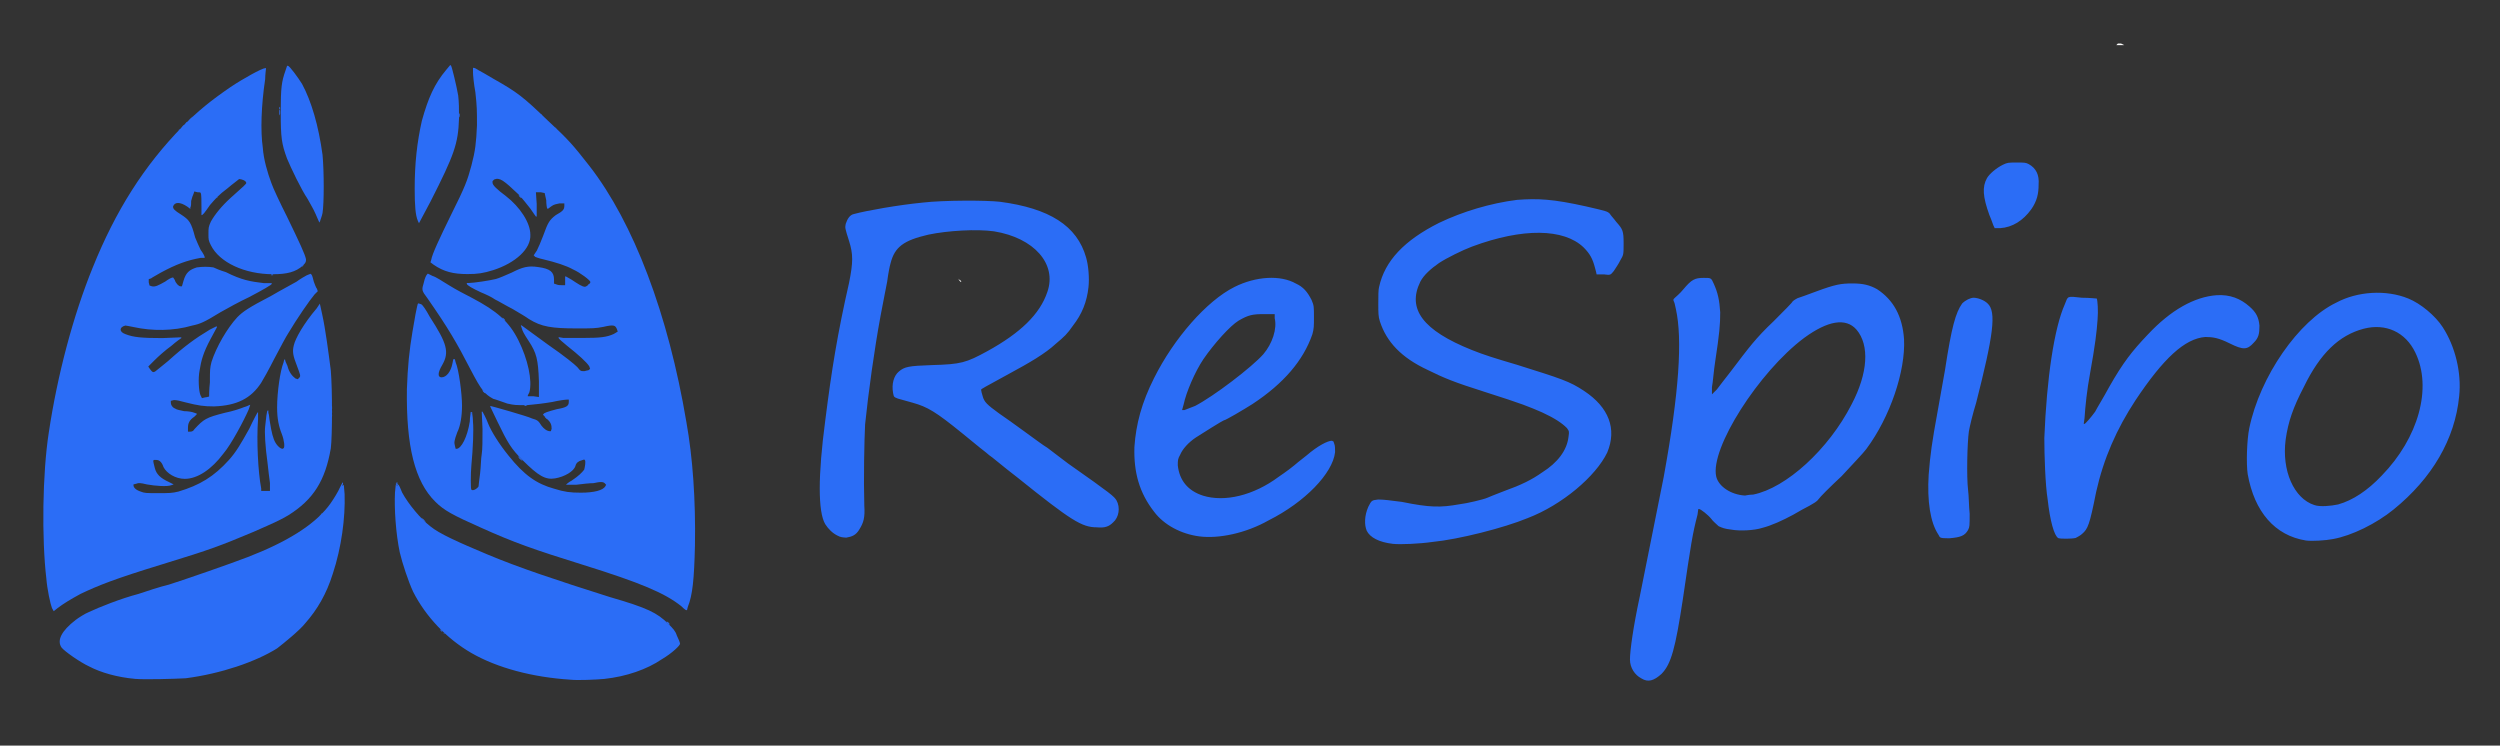 <?xml version="1.0" encoding="UTF-8"?>
<svg xmlns="http://www.w3.org/2000/svg" xmlns:xlink="http://www.w3.org/1999/xlink" version="1.1" id="Layer_1" x="0px" y="0px" viewBox="0 0 1573.5 469.3" style="enable-background:new 0 0 1573.5 469.3;" xml:space="preserve">
<rect x="0" y="0" width="1573.5" height="469.3" fill="#333333" stroke="none"/>
<style type="text/css">
	.st0{fill:#2B6DF6;}
	.st1{fill:#FFFFFF;}
	.st2{fill:none;}
	.st3{fill:#0AA250;}
</style>
<path class="st0" d="M1033.1,427c-4.1-2.1-7.2-6.7-7.2-11.9c0-5.7,2.1-20.7,6.2-39.8c5.7-28.4,13.9-69.2,15-74.9  c9.8-53.7,11.9-86.8,7.7-105.9c-0.5-2.6-1-4.6-1.5-5.2v-1l1-1c0.5-0.5,3.1-2.6,5.2-5.2c5.2-6.2,7.2-7.2,12.9-7.2  c4.6,0,4.6,0,6.2,3.6c2.6,5.7,3.6,10.3,4.1,18.1c0,7.7-0.5,13.4-3.1,30.5c-1,6.2-1.5,13.9-2.1,16.5v4.6l3.1-3.1  c1.5-2.1,5.2-6.7,8.8-11.4c11.4-15,15.5-20.7,26.9-31.5c6.2-6.2,11.9-11.9,11.9-12.4c1-1,2.1-1.5,3.1-2.1c1.5-0.5,6.2-2.1,11.4-4.1  c12.4-4.6,16-5.2,23.2-5.2c6.7,0,10.8,1,15.5,3.6c10.3,6.7,16,17,17,31.5c1,20.1-8.8,49.1-23.8,69.2c-1.5,2.1-8.8,9.8-15.5,17  c-7.2,6.7-13.9,13.4-14.5,14.5c-1,1.5-3.1,2.6-5.7,4.1c-2.1,1-6.7,3.6-10.3,5.7c-6.7,3.6-13.4,6.7-19.6,8.3  c-4.6,1.5-13.9,2.1-19.6,1c-4.1-0.5-5.2-1-7.7-2.1c-1-1-3.6-3.1-4.6-4.6c-2.1-2.6-6.7-6.2-7.7-6.2h-0.5l-0.5,3.6  c-3.1,11.9-4.1,18.1-9.3,53.7c-4.6,30-7.2,40.3-13.4,46.5C1040.9,428.5,1037.3,429.6,1033.1,427z M1103.4,311.3  c20.7-4.1,47.5-28.4,62-56.8c10.3-19.6,11.4-37.2,3.1-47c-6.7-7.7-18.1-5.7-33,5.2c-28.4,21.2-59.4,69.7-55.3,87.3  c1.5,6.2,9.3,11.4,18.1,11.9C1098.7,311.8,1101.3,311.3,1103.4,311.3z M876.7,342.3c-8.8-1-14.5-4.1-16.5-8.3c-1.5-3.6-1.5-9.3,1-15  c2.1-4.1,2.1-4.1,6.2-4.6c3.6,0,7.2,0.5,15,1.5c17.6,3.6,24.3,3.6,36.1,1.5c4.6-0.5,15.5-3.1,17.6-4.1c1-0.5,5.2-2.1,10.3-4.1  c11.4-4.1,17.6-7.2,24.3-11.9c9.8-6.2,15.5-13.9,16.5-22.2c0.5-3.6,0.5-3.6-1-5.7c-3.1-3.1-7.7-6.2-15.5-9.8  c-8.3-3.6-11.9-5.2-36.1-12.9c-19.6-6.2-25.8-8.8-36.1-13.9c-16.5-7.7-25.8-17.6-30-30.5c-1-3.1-1-5.2-1-11.4c0-4.1,0-8.8,0.5-10.3  c3.6-16.5,16-29.4,37.7-40.3c15-7.2,32.5-12.4,49.1-14.5c13.4-1,22.7-0.5,43.4,4.1c13.4,3.1,13.4,3.1,15,4.6c0.5,1,2.6,3.1,4.1,5.2  c4.1,4.6,4.6,5.7,4.6,13.4c0,7.2,0,7.2-2.1,10.8c-1,2.1-3.1,5.2-4.1,6.7c-2.1,2.6-2.1,2.6-6.2,2.1c-2.6,0-4.6,0-4.6,0  c0-0.5-0.5-2.1-1-4.1c-1.5-5.7-3.1-8.8-7.2-12.9c-12.4-11.9-38.2-12.4-70.2-0.5c-5.7,2.1-16,7.2-20.7,10.3  c-5.2,3.6-9.8,7.7-11.9,11.9c-8.3,17,1.5,30.5,32.5,42.9c7.7,3.1,14.5,5.2,28.4,9.3c27.9,8.8,33,10.3,42.3,16.5  c15.5,10.3,20.7,23.8,14.5,38.7c-7.2,15-28.4,33-50.1,41.3c-15,6.2-43.4,13.4-59.9,15C893.2,342.3,881.3,342.8,876.7,342.3z   M1451.4,340.2c-19.6-3.1-32.5-18.1-36.7-41.8c-1-6.7-0.5-21.7,1-28.9c6.7-32.5,31-67.6,54.7-79c13.4-7.2,31.5-8.3,45.4-2.6  c7.7,3.1,17,10.8,21.7,18.1c7.7,11.9,11.9,28.4,10.3,43.4c-2.6,26.9-17,51.6-41.3,71.3c-10.8,8.8-26.3,16.5-38.2,18.6  C1463.8,340.2,1455.1,340.7,1451.4,340.2z M1471.6,317.5c9.3-2.6,18.6-8.8,27.4-18.1c23.2-23.8,32-55.3,21.2-77.5  c-6.2-12.9-18.6-18.6-32.5-15c-15.5,4.1-27.4,15.5-37.7,36.7c-6.7,12.9-9.8,21.7-11.4,33c-2.6,19.6,5.2,37.2,18.1,41.3  C1460.2,319.1,1466.9,318.5,1471.6,317.5z M1295.5,338.7c-2.6-1.5-5.2-10.8-6.7-24.3c-1.5-9.3-2.1-27.9-2.1-38.7  c1.5-37.7,6.2-69.2,12.9-84.2c2.1-5.2,1-5.2,10.8-4.1c4.6,0,8.8,0.5,9.3,0.5c0.5,1,1,7.7,0.5,13.4c-0.5,7.2-1.5,16-4.6,33  c-2.1,11.4-3.1,21.2-3.6,28.9l-0.5,3.6h0.5c0.5,0,4.1-4.1,6.7-7.7c1-2.1,5.2-8.8,8.8-15.5c8.8-15.5,14.5-22.7,24.3-33  c14.5-15.5,29.4-23.8,43.4-24.8c8.3-0.5,15,2.1,20.7,7.2c4.1,3.6,5.7,6.7,6.2,11.9c0,5.2-0.5,7.7-3.6,10.8c-4.1,4.6-6.7,4.6-15,0.5  c-7.2-3.6-10.8-4.1-15.5-4.1c-12.9,1-26.3,13.4-43.9,39.8c-11.9,18.1-20.1,36.7-24.8,57.8c-4.1,20.7-5.2,23.2-8.8,26.3  c-1,1-3.1,2.1-4.1,2.6C1303.7,339.2,1297,339.2,1295.5,338.7z M1220.1,336.6c-5.2-7.7-7.2-21.2-6.2-37.7c1-12.9,2.1-20.7,5.7-40.3  c1-5.7,3.1-17.6,4.6-25.8c4.1-26.9,6.7-36.1,10.8-41.8c2.1-2.1,5.2-3.6,7.2-3.6c2.6,0,6.7,1.5,8.8,3.6c5.7,5.2,3.6,20.1-7.2,62.5  c-2.1,6.7-4.1,15-4.6,18.1c-1,7.2-1.5,28.4-0.5,36.7c0.5,3.6,0.5,10.3,1,15c0,7.7,0,8.3-1,10.3c-2.1,3.6-4.6,4.6-11.9,5.2  C1221.1,338.7,1221.1,338.7,1220.1,336.6z M527.1,337.1c-3.1-1.5-5.7-4.1-7.7-7.2c-4.6-7.7-4.6-30.5,0-65.1  c4.1-32.5,7.7-54.7,15-86.8c2.6-12.9,2.6-18.1,0-26.3s-2.6-8.3-2.1-10.8c1-3.1,2.6-5.7,5.2-6.2c7.7-2.1,27.9-5.7,43.4-7.2  c12.9-1.5,39.8-1.5,48.5-0.5c31,4.1,48.5,15,54.2,35.1c1.5,5.2,2.1,12.9,1.5,18.6c-1,9.3-4.1,17-9.8,24.3  c-3.6,5.2-5.2,6.7-10.8,11.4c-6.7,6.2-16.5,11.9-28.9,18.6c-16,8.8-18.1,9.8-18.1,10.3s0.5,2.6,1,4.1c1,3.6,2.6,5.2,10.3,10.8  c3.1,2.1,10.3,7.2,16,11.4c5.7,4.1,11.9,8.8,14.5,10.3c2.6,2.1,8.3,6.2,12.9,9.8c27.9,19.6,28.9,20.7,30.5,23.2  c2.6,4.6,1.5,10.8-2.1,13.9c-2.6,2.6-5.2,3.6-10.3,3.1c-9.3,0-16-4.1-50.1-31.5c-8.8-6.7-16.5-13.4-17.6-13.9  c-0.5-0.5-3.1-2.6-5.7-4.6c-3.1-2.6-8.3-6.7-11.4-9.3c-16.5-13.4-21.7-16.5-31-19.1c-3.6-1-7.7-2.1-9.3-2.6c-2.6-1-2.6-1-3.1-3.6  c-1-5.7,0.5-10.8,3.6-13.4c3.6-3.1,6.2-3.6,20.7-4.1c18.6-0.5,21.7-1.5,35.1-8.8c20.7-11.4,33-23.2,37.7-37.2  c6.2-17.6-8.3-34.1-33.6-38.2c-10.8-1.5-28.9-0.5-41.3,2.1c-15.5,3.6-21.2,7.7-23.8,18.1c-0.5,1.5-1.5,6.7-2.1,11.4  c-1,4.6-2.6,13.9-4.1,21.2c-4.1,22.2-7.7,48.5-9.8,68.7c-0.5,9.8-1,34.6-0.5,51.1c0.5,7.7-0.5,10.8-3.1,15c-2.1,3.6-4.6,4.6-8.3,5.2  C530.2,338.2,529.1,338.2,527.1,337.1z M754.8,337.6c-11.4-1.5-22.2-7.2-28.4-15.5c-9.3-11.9-12.9-24.8-12.4-40.8  c1-14.5,4.6-27.9,12.4-43.4c12.4-24.8,33-48.5,50.6-57.3c13.4-6.7,28.9-7.7,38.7-2.1c4.6,2.1,7.2,5.2,9.8,10.3  c1.5,3.6,1.5,4.1,1.5,10.8c0,5.7,0,7.2-1,10.8c-5.7,16.5-18.1,31-37.7,43.9c-5.7,3.6-17,10.3-18.1,10.3c-0.5,0-14.5,8.8-17.6,10.8  c-4.6,3.1-8.3,7.2-9.8,10.8c-1.5,2.6-1.5,3.6-1.5,6.7c1,9.3,6.2,16,16,19.1c13.4,4.1,31.5,0,47.5-11.9c4.6-3.1,9.3-6.7,9.8-7.2  c0,0,3.6-3.1,7.7-6.2c7.2-6.2,13.4-9.3,16-9.3l1,0.5l0.5,1.5c0.5,1,0.5,3.1,0.5,5.2c-1.5,13.4-19.1,31.5-41.8,42.9  C784.2,335.6,767.2,339.2,754.8,337.6z M752.2,255.5c11.9-6.2,35.6-24.3,42.9-32.5c5.7-6.7,8.8-16,7.2-22.7v-2.6h-6.7  c-7.2,0-9.8,0.5-16,4.1c-5.2,3.1-15.5,14.5-22.2,24.3c-5.2,7.7-10.8,20.7-12.4,28.4l-1,3.6h1.5C746.5,257.6,749.6,256.6,752.2,255.5  z M1255.2,143c-0.5-0.5-1.5-4.1-3.1-7.7c-4.1-11.4-4.6-17.6-1.5-23.2c1.5-2.6,5.7-6.2,9.8-8.3c3.1-1.5,3.6-1.5,8.8-1.5  c5.2,0,5.7,0,7.7,1c4.6,2.6,6.7,6.7,6.2,12.9c0,5.7-1,10.3-4.6,15.5c-5.2,7.2-11.9,11.4-19.6,11.9h-3.6V143H1255.2z"></path>
<path class="st1" d="M1639,304.4v-2l1,1v2l-1,2V304.4z M603,175.4l-1-1L603,175.4c1,1,2,1,2,2l0,0l0,0  C604,177.4,604,176.4,603,175.4z M1333,27.4h2l2,1h-3h-2L1333,27.4z"></path>
<path class="st2" d="M0,40"></path>
<path class="st2" d="M0,40"></path>
<path class="st2" d="M0,40"></path>
<path class="st0" d="M296.2,259.9v-0.5h0.5h0.5v0.5v0.5h-0.5h-0.5V259.9z"></path>
<path class="st0" d="M249.6,305.5l-0.5-1h1h0.5l-0.5,1v0.5l0,0h-0.5V305.5z"></path>
<path class="st0" d="M359.1,427.8c-23.8-1.5-46.1-7.4-62.4-16.8c-15.4-8.9-28.7-22.8-36.7-38.6c-3-6.4-6.9-18.3-8.4-24.8  c-2.5-11.9-3.5-27.7-3-37.6l0.5-5l0.5,0.5l0.5,0.5v-0.5l0.5-0.5l0,0c0.5,0,1.5,2.5,2.5,5c4,7.4,11.9,16.8,17.8,21.3  c5.4,4.5,17.3,9.9,36.2,17.8c18.8,7.9,42.6,15.9,76.8,26.7c23.8,6.9,29.7,9.9,36.7,16.8c3,3,4.5,4.5,5.4,7.4c1,2,2,4.5,2,5  c0.5,1-5.4,6.4-11.4,9.9c-9.4,6.4-22.3,10.9-36.2,12.4C375.5,427.8,363.1,428.3,359.1,427.8z M85.2,427.3c-11.4-1-21.8-4-29.2-7.9  c-5.4-2.5-15.4-9.4-17.3-11.9c-3-4.5,0-10.4,8.9-17.3c2-1.5,5.9-4,8.4-5c6.4-3,19.8-8.4,31.2-11.4c4.5-1.5,13.4-4.5,19.3-5.9  c10.9-3.5,38.1-12.9,49.5-17.3c24.3-9.4,41.1-19.8,50.5-31.7c2-2.5,4.5-6.4,6.4-9.9c1.5-3,2.5-5.4,3-5.4l0,0v1l-0.5,1h0.5l0.5-0.5  l0.5,5.9c0.5,14.9-2,33.7-7.4,50c-4,12.9-9.9,22.8-17.3,31.2c-3.5,4.5-13.9,12.9-17.8,15.9c-13.4,8.4-35.2,15.9-57.5,18.8  C110,427.3,91.1,427.8,85.2,427.3z M249.6,304c0-0.5,0-0.5,0.5-0.5l0,0v0.5v0.5h-0.5h-0.5L249.6,304z M263,139  c-1.5-3.5-2-9.4-2-20.3c0-15.9,1.5-29.2,4.5-42.6c4-14.4,7.9-23.3,15.4-32.2l2.5-3l0.5,0.5c0.5,0.5,3.5,12.9,4.5,18.8  c0.5,4.5,0.5,7.9,0.5,14.4c-0.5,15.9-3,22.8-17.8,52l-7.4,13.9L263,139z M198.6,134.6c-1.5-3.5-4-7.4-5-9.4  c-4-5.9-10.4-19.3-12.9-25.3c-3.5-9.4-4-13.4-4-29.2c0-15.4,0.5-19.3,3-26.3l1-3h0.5c1,0,6.4,7.4,8.9,11.4  c5.9,10.9,10.4,26.3,12.9,44.6c1,10.4,1,30.7,0,36.7c-0.5,2.5-1.5,4.5-1.5,5l-0.5,1L198.6,134.6z"></path>
<path class="st0" d="M32.7,382.7c-1-2.5-3-11.9-3.5-18.3c-3-25.3-2.5-66.4,1.5-92.1c5.4-36.2,15.4-73.8,27.7-104  c14.4-35.7,32.2-63.9,56.5-88.7c9.9-9.9,17.8-16.3,30.2-24.8c7.4-5,19.8-11.9,21.8-11.9h0.5v0.5c0,0.5-0.5,3.5-0.5,6.4  c-2.5,16.8-3,32.7-1.5,43.1c0.5,7.4,3,15.9,5.4,22.3c1,3,5.4,12.4,9.9,21.3c7.9,16.3,11.4,23.8,11.9,26.7c0,1.5,0,2-2,4  c-4.5,4-9.9,5.4-18.8,5.4c-17.8,0-33.7-7.4-39.1-18.3c-1.5-3-1.5-3.5-1.5-6.9c0-4,0-4.5,1.5-7.9c2.5-4.5,6.9-9.9,12.4-14.9  c8.4-7.4,9.9-8.9,9.9-9.4c0-1.5-3-2.5-4.5-2.5c-0.5,0.5-4,3-7.4,5.9c-5.4,4-7.4,6.4-10.9,10.4c-3.5,5-4.5,6.4-5.4,6.4l0,0v-4.5  c0-4.5,0-8.9-0.5-9.4c0-0.5-1-0.5-2-0.5l-2-0.5l-0.5,1.5c-0.5,1-1,2.5-1.5,4.5c0,1.5,0,3.5-0.5,4v1l-2-1.5c-4.5-3-7.9-3-8.9,0  c0,1.5,1,2.5,5,5c5.4,3.5,6.4,5,8.9,14.4c1,2.5,2.5,5.9,3.5,7.9c1.5,2,2.5,4,2.5,4.5v0.5h-2.5c-8.4,1.5-15.4,4-25.3,9.4  c-2.5,1.5-5.4,3-5.9,3.5l-1.5,0.5v2l0.5,2l1.5,0.5c2,0.5,4-0.5,8.4-3c2-1.5,4-2.5,4.5-2.5h0.5l1,1.5c0.5,2,2.5,4,3.5,4h1l1-3.5  c1.5-5,3.5-6.9,8.4-8.4c3.5-0.5,7.4-0.5,10.4,0c1,0.5,4.5,2,7.9,3c9.9,5,15.4,5.9,23.8,6.9h5v0.5c0,0.5-5,3.5-14.4,8.4  c-5.4,2.5-13.4,6.9-17.8,9.4c-10.4,6.4-12.9,7.4-17.8,8.4c-11.9,3.5-25.3,3.5-36.7,1c-2.5-0.5-5-1-5.4-1c-4,1-4,4,0,5.4  c5,2,10.4,2.5,23.3,2.5l11.9-0.5v0.5c0,0-3,2-6.4,5c-3.5,2.5-7.9,6.4-10.4,8.9l-4,4l1,1.5c1.5,2,2,2.5,3.5,1.5  c0.5-0.5,4.5-3.5,7.9-6.4c10.4-9.4,17.3-14.4,26.3-19.8l4-2h0.5v0.5l-4,7.4c-4.5,8.4-5.9,13.4-6.9,19.8c-1,5-0.5,12.9,0.5,15.4l1,2  l2-0.5c1,0,2-0.5,2.5-0.5c0-0.5,0-4.5,0.5-8.9c0-7.9,0-8.9,1-12.9c3-9.4,9.9-21.3,16.3-28.2c3.5-3.5,6.9-5.9,21.3-13.4  c5.9-3.5,13.4-7.4,15.9-8.9c2-1.5,5.4-3.5,6.4-4l2.5-1l0.5,0.5c0.5,0.5,1,2.5,1.5,4.5c0.5,1.5,1.5,4,2,4.5l0.5,1.5l-2,2  c-3,3.5-10.9,14.9-16.8,24.8c-1,1.5-5,8.9-8.4,15.4c-3.5,6.9-7.4,13.9-8.4,15.4c-6.4,9.9-15.4,14.4-29.7,14.9  c-6.4,0-9.9-0.5-17.8-2.5c-3.5-1-5.9-1.5-7.4-1.5l-2,0.5v1c0,2,1.5,3.5,3,4c0.5,0.5,3,1,5.4,1.5c2.5,0,5.4,0.5,6.4,1l1.5,0.5v0.5  c0,0-1,1-1.5,1.5c-3,2-4,4-4,6.9v2.5h1.5c1,0,2-0.5,2.5-1.5c5.9-6.4,7.4-7.4,19.3-10.4c5-1,9.4-2.5,11.9-3.5c2-0.5,3.5-1.5,4-1.5  l0,0l-1,3c-3,6.9-10.9,21.8-15.9,27.7c-7.4,9.9-16.3,15.9-24.3,15.9c-5.9,0-11.4-3.5-13.4-7.4c-1-3-2.5-4.5-4.5-4.5h-1.5l-0.5,0.5  c0,0.5,0.5,2.5,1,4.5c1,4,3.5,6.4,8.9,8.9l3,1.5l-1.5,0.5c-2.5,1-9.9,0.5-15.4-0.5c-4-1-5.4-1-6.4-0.5l-2,0.5v0.5c0,1.5,1.5,3,4.5,4  c2.5,1,3.5,1,10.9,1c6.9,0,8.9,0,12.9-1c13.4-4,22.3-9.4,31.7-19.8c4.5-5,7.4-9.9,12.9-19.8c2.5-5.4,5-9.9,5-9.9l0.5-0.5v4.5  c-1,13.4,0,33.2,2,43.6v1.5h3h2.5v-5c-0.5-3-1-8.4-1.5-12.4c-1.5-10.9-2-19.8-1.5-23.3c0.5-5,1-9.4,1.5-9.9h0.5v1.5  c0.5,1,0.5,3.5,1,5.9c1,6.4,2,10.4,3.5,12.9s4,4.5,5,3.5c1-0.5,0.5-5-1-8.9c-2-5-3-9.9-3-16.8c0-9.9,2-23.3,4-28.2l0.5-2h0.5  c0,0.5,0.5,2,1.5,4c1,4,3,6.4,5,7.9l1.5,0.5l1-1c1-1,0.5-2-1.5-7.4c-2.5-6.4-3-8.9-2-12.9c1-4.5,6.4-13.9,14.4-23.3l2-3l1.5,6.9  c2,8.9,4,24.3,5.4,35.2c1,11.9,1,41.1,0,49c-3.5,20.3-10.9,32.2-26.7,42.1c-5,3-8.4,4.5-21.8,10.4c-21.3,8.9-26.3,10.9-57,20.3  s-40.6,13.4-52,18.8c-6.4,3.5-10.4,5.9-14.4,8.9l-2.5,2L32.7,382.7z M429,381.7c-10.4-8.4-25.8-14.9-62.4-26.3  c-30.2-9.4-43.1-13.9-63.9-23.3c-17.8-7.9-23.3-10.9-28.7-16.3c-13-12.8-18.4-35.1-17.9-70.8c0.5-14.4,1.5-24.3,3.5-36.2  c1-6.4,3-17.3,3.5-17.8h0.5l1.5,0.5c1,0.5,3,3.5,5.4,7.9c10.9,16.8,12.4,22.3,7.9,30.2c-3,5-3,7.9-0.5,7.9c3,0,5.9-3.5,6.9-8.9  l0.5-2.5h0.5h0.5l0.5,2c2,4.5,4,19.8,4,27.2c0,6.4-1,12.9-3,16.8c-2,5.4-2,6.4-1.5,8.4l0.5,2h0.5c3,0,6.9-7.4,8.4-17.3  c0-2.5,0.5-4.5,0.5-5h0.5h0.5c0,0.5,0.5,2.5,0.5,5.4c0.5,4.5,0,16.8-1,27.2c-0.5,5.4-0.5,15.4,0,15.4c1,1,3.5-0.5,4.5-2  c0-1,0.5-4,1-8.4c0.5-4,0.5-9.4,1-11.9c0.5-3,0.5-8.9,0.5-15.9l-0.5-10.9h0.5c0,0,2.5,4.5,3.5,7.4c2,5,6.9,12.9,12.9,20.3  c9.9,12.4,17.8,17.8,28.7,20.8c6.4,2,9.9,2.5,16.8,2.5c8.4,0,13.9-1.5,15.4-4l0.5-1l-0.5-0.5c-1-1.5-3-1.5-7.4-0.5  c-2.5,0-6.9,0.5-10.9,1h-6.4V305c0,0,1.5-1.5,3.5-2.5c4.5-3,6.4-5,7.9-6.9c0.5-2,1-5,0.5-5.9l-0.5-0.5l-1.5,0.5  c-2,0.5-3.5,1.5-4,3.5c-1,3.5-6.9,6.9-12.9,7.9c-5.9,1-10.4-1.5-20.3-11.4c-7.4-7.4-9.4-10.9-15.9-24.3l-4.5-9.4v-0.5  c0.5,0,23.3,6.4,26.3,7.9c3.5,1,4,1.5,5.9,4.5c1.5,2,3.5,3.5,5.4,3.5h0.5l0.5-1.5c0-2.5-0.5-4-3-6.4l-2.5-2.5l0.5-0.5  c0-0.5,2.5-1.5,8.4-3c5.9-1,7.4-2,7.4-4.5v-1.5h-1c-1,0-5,0.5-9.4,1.5c-5.9,1-10.4,1.5-15.9,2c-7.4,0-7.9,0-12.4-1  c-3-1-6.9-2.5-8.9-3c-5.4-3-7.4-5.4-13.9-17.8c-8.9-17.3-14.4-26.7-27.2-45.1c-4-5.4-4-5.4-2.5-10.4c0.5-2.5,1.5-4.5,2-5l0.5-0.5  l3,1.5c2,0.5,6.4,3.5,10.4,5.9c4,2.5,10.4,5.9,14.4,7.9c15.9,8.4,23.3,14.9,29.2,26.7s8.9,25.3,6.9,32.7l-1,2v0.5c0,0,2,0,3.5,0  l3.5,0.5V240c-0.5-13.9-1.5-17.8-6.4-25.3c-3-4.5-4-6.4-4.5-8.4l-0.5-1.5h0.5c0,0,7.4,5.4,16.3,11.9c11.4,7.9,16.8,12.4,18.8,14.4  c2,2.5,2,2.5,4.5,2.5c1.5-0.5,3-0.5,3-1l0.5-0.5l-0.5-1.5c-1.5-2.5-6.9-7.4-13.9-12.9c-3-2.5-5.4-4.5-5.4-5v-0.5l3,0.5  c1.5,0,6.9,0,12.4,0c10.9,0,14.9-0.5,19.3-2.5l2.5-1.5l-0.5-1.5c-1-2.5-2-3-8.4-1.5c-5,1-6.9,1-16.8,1c-15.9,0-22.3-1-30.2-5.9  c-2-1.5-6.4-4-10.4-6.4c-4-2-8.9-5-10.9-5.9c-2-1.5-6.4-3.5-8.9-4.5c-5.4-2.5-8.9-4.5-8.9-5.4v-0.5h1.5c2.5,0,12.9-1.5,16.8-2.5  c2-0.5,6.4-2.5,9.9-4c6.9-3.5,10.4-4.5,16.8-3.5c7.4,1,9.9,3,9.9,7.9v2.5l1.5,0.5c1,0.5,2.5,0.5,3.5,0.5h2V177c0-1.5,0-2.5,0-3h0.5  l3.5,2c4.5,3,6.9,4.5,8.4,4.5c1,0,3.5-2,3.5-3s-6.4-5.9-10.9-7.9c-4.5-2.5-10.9-4.5-18.8-6.4c-2.5-0.5-5-1.5-5-1.5l-1-1l2-3  c1-2,2.5-5.4,4-9.4c3-8.4,4-9.9,7.9-12.9c4.5-2.5,5.4-3.5,5.4-5.9V128h-3c-2,0.5-3.5,0.5-5.4,2l-2,1.5l-0.5-0.5c0,0-0.5-2-0.5-5  l-1-4.5l-2.5-0.5h-3l0.5,7.4v7.9h-0.5c0,0-1.5-2-3.5-5c-2-2.5-5-6.4-7.4-8.9c-9.4-8.9-11.9-10.9-15.4-9.4l-1,1v1  c0,1.5,2.5,4,8.4,8.4c8.9,6.9,15.4,16.8,15.4,24.3c0.5,8.9-9.4,17.8-23.3,22.3c-6.4,2-9.9,2.5-16.3,2.5c-8.9,0-14.9-1.5-21.3-5.9  l-2-1.5l0.5-1.5c0.5-3.5,5.4-13.9,12.4-28.2c8.9-17.8,10.4-21.8,12.9-31.2s3-14.4,3.5-25.3c0-9.4,0-11.9-1-20.8  c-1-5.4-1.5-10.9-1.5-12.4v-3h0.5c0.5,0,1.5,0.5,3,1.5c1,0.5,5.4,3,9.4,5.4c14.9,8.4,18.8,11.4,34.2,26.3  c12.9,11.9,15.9,15.4,26.3,28.7c27.7,35.7,49.5,93.1,60.9,161c4,22.3,5.9,49,5.4,77.8c-0.5,21.3-1.5,31.2-4.5,38.6l-0.5,2h-0.5  C431.9,384.2,430.4,383.2,429,381.7z"></path>
<path class="st0" d="M276.9,396.1l-1-1L276.9,396.1c1,0.5,1.5,1,1.5,1.5l0,0l0,0C277.9,397.6,277.4,397.1,276.9,396.1z"></path>
<path class="st3" d="M0,40"></path>
<path class="st0" d="M190.2,316.9c0-0.5,0.5-0.5,1-1l1-0.5l-1,0.5C190.7,316.4,190.7,316.9,190.2,316.9L190.2,316.9L190.2,316.9z   M326.9,288.6l-1-1.5l1.5,1c1,1,1.5,2,1.5,2l0,0l0,0C328.9,290.1,327.9,289.6,326.9,288.6z M343.3,262.9l-0.5-1l1,0.5  c0.5,0.5,1,1,1,1.5l0,0l0,0C344.3,263.9,343.8,263.4,343.3,262.9z M304.1,246.5l-0.5-1l1,0.5c0.5,0.5,1,1,1,1.5l0,0l0,0  C305.1,247.5,304.6,247,304.1,246.5z M190.2,167.8c0-0.5,0.5-0.5,1-1l1-0.5l-1,0.5C190.7,167.3,190.7,167.8,190.2,167.8L190.2,167.8  L190.2,167.8z M349.2,80.1l-0.5-0.5L349.2,80.1c0.5,0.5,1,0.5,1,1l0,0l0,0C349.7,81.1,349.7,80.6,349.2,80.1z M119.4,75.1  c1-1,2-2,2-2l0,0l-1.5,2c-1,0.5-2,1.5-2,1.5l0,0L119.4,75.1z M340.3,71.7l-0.5-0.5L340.3,71.7c0.5,0.5,1,0.5,1,1l0,0l0,0  C340.8,72.7,340.8,72.2,340.3,71.7z"></path>
<path class="st0" d="M278.9,398.1l-0.5-0.5L278.9,398.1c0.5,0.5,1,0.5,1,1l0,0l0,0C279.4,399.1,279.4,398.6,278.9,398.1z   M175.8,70.7v-2l0.5,1c0,0.5,0,1.5,0,2l-0.5,1V70.7z"></path>
<path class="st0" d="M208.5,259.4v-1.5l0.5,0.5c0,0.5,0,1.5,0,1.5l-0.5,1V259.4z M330.4,254.9h0.5h0.5v0.5h-1h-0.5L330.4,254.9z   M370,179.6c0-0.5,0.5-0.5,1-1l1-0.5l-1,0.5C370.5,179.2,370.5,179.6,370,179.6L370,179.6L370,179.6z M170.9,172.7h0.5h0.5v0.5h-1  h-0.5L170.9,172.7z M326.9,123.7l-0.5-1l1,0.5c0.5,0.5,1,1,1,1.5l0,0l0,0C327.9,124.7,327.4,124.2,326.9,123.7z M116.9,77.6  c0-0.5,1-1,1-1l0,0l-0.5,1c-0.5,0.5-1.5,1-1.5,1l0,0L116.9,77.6z"></path>
<path class="st0" d="M420,392.1l-0.5-1l1,0.5c0.5,0.5,1,1,1,1.5l0,0l0,0C421,393.1,420.5,392.6,420,392.1z M266,327.3l-1-1.5l1.5,1  c1,1,1.5,2,1.5,2l0,0l0,0C268,328.7,267,328.2,266,327.3z M202.1,323.8c0-0.5,1-1,1-1l0,0l-0.5,1c-0.5,0.5-1.5,1-1.5,1l0,0  L202.1,323.8z M288.8,72.7v-1.5l0.5,0.5c0,0.5,0,1.5,0,1.5l-0.5,1V72.7z M175.8,67.7v-0.5l0.5,0.5v0.5v0.5h-0.5V67.7z"></path>
<path class="st0" d="M208.5,261.4v-1l0.5,0.5v1l-0.5,1V261.4z M208.5,256.9v-1.5l0.5,0.5c0,0.5,0,1.5,0,1.5l-0.5,1V256.9z   M316.5,200.9l-0.5-1l1,0.5c0.5,0.5,1,1,1,1.5l0,0l0,0C317.5,201.9,317,201.4,316.5,200.9z M136.2,124.7c0-0.5,0.5-0.5,1-1l1-0.5  l-1,0.5C136.7,124.2,136.7,124.7,136.2,124.7L136.2,124.7L136.2,124.7z M114.9,79.6c0-0.5,1-1,1-1l0,0l-0.5,1c-0.5,0.5-1.5,1-1.5,1  l0,0L114.9,79.6z"></path>
<path class="st0" d="M369.5,212.8h0.5h0.5v0.5h-1H369L369.5,212.8z M112.4,82.1c0-0.5,0.5-0.5,1-1l1-0.5l-1,0.5  C112.9,81.6,112.9,82.1,112.4,82.1L112.4,82.1L112.4,82.1z"></path>
</svg>
